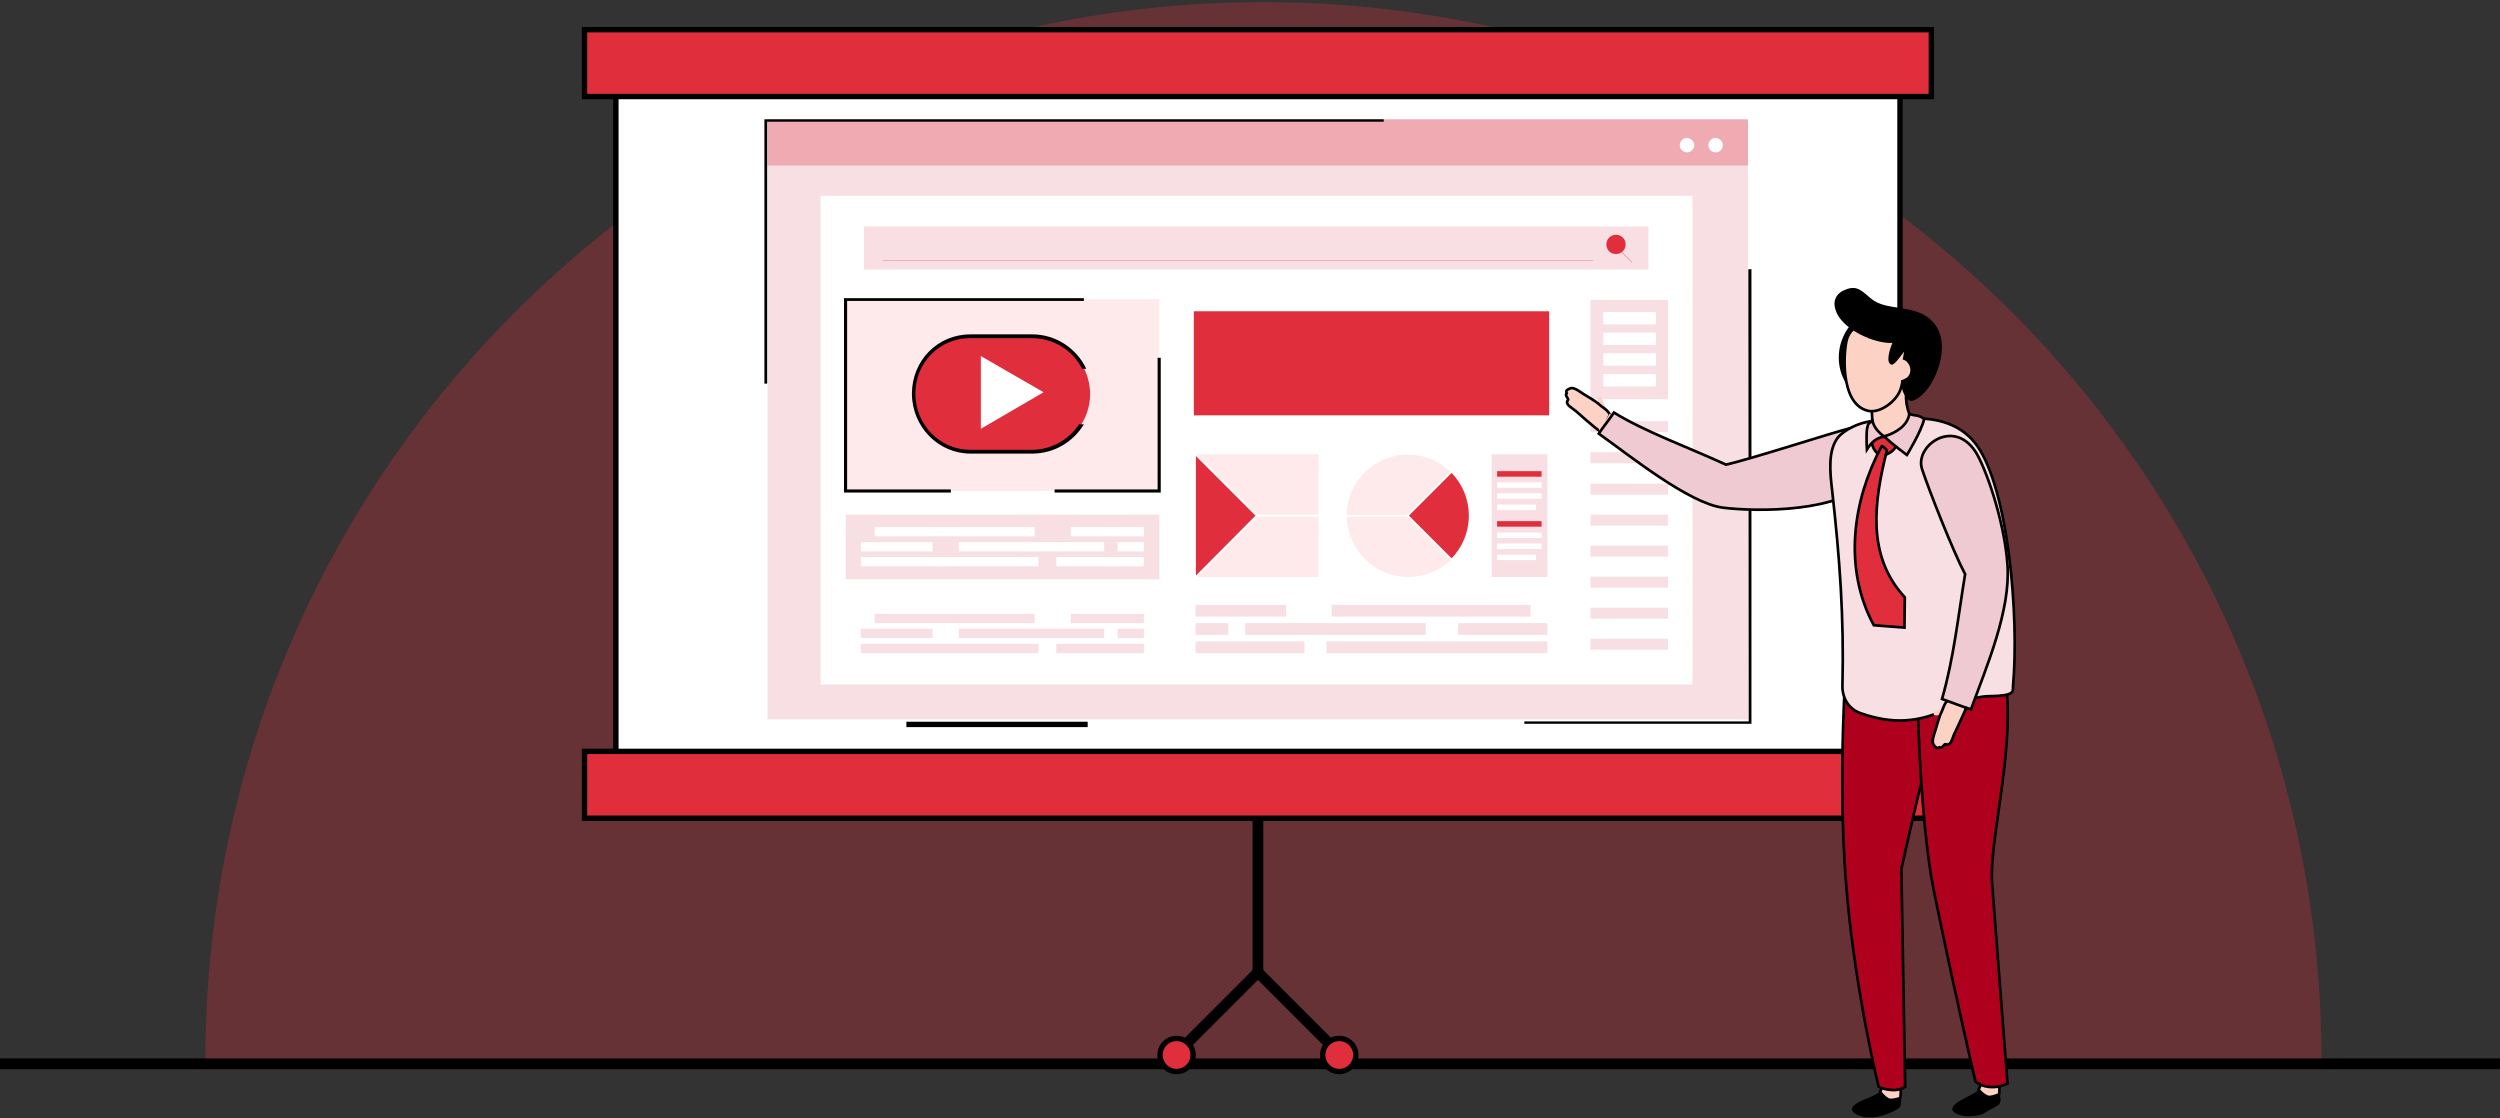 <?xml version="1.0" encoding="UTF-8"?>
<svg width="465px" height="208px" viewBox="0 0 465 208" version="1.1" xmlns="http://www.w3.org/2000/svg" xmlns:xlink="http://www.w3.org/1999/xlink">
    <rect x="0" y="0" width="465" height="208" fill="#333333" stroke="none"/>
    <title>04 - training and workshop</title>
    <g id="Page-1" stroke="none" stroke-width="1" fill="none" fill-rule="evenodd">
        <g id="Havain_etusivu_v1" transform="translate(-734, -4997)">
            <g id="MITÄ-SAAT" transform="translate(0, 4724.395)">
                <g id="04---training-and-workshop" transform="translate(734, 273)">
                    <g id="Group" fill-rule="nonzero">
                        <g opacity="0.3" transform="translate(38.205, 0)" fill="#E02E3D" id="Path">
                            <path d="M196.795,0 C88.077,0 0,88.077 0,196.795 L393.59,196.795 C393.59,88.077 305.513,0 196.795,0 Z"></path>
                        </g>
                        <rect id="Rectangle" fill="#000000" x="0" y="196.474" width="465" height="2"></rect>
                    </g>
                    <g id="Group" transform="translate(108.718, 5.128)">
                        <g stroke="#000000">
                            <g>
                                <line x1="125.256" y1="145.577" x2="125.256" y2="175.192" id="Path" stroke-width="2"></line>
                                <g transform="translate(109.872, 175.064)" id="Path" stroke-width="2">
                                    <line x1="15.641" y1="7.2876178e-14" x2="0" y2="15.641"></line>
                                    <line x1="15.128" y1="7.2876178e-14" x2="30.769" y2="15.641"></line>
                                </g>
                                <rect id="Rectangle" fill="#FFFFFF" fill-rule="nonzero" x="5.833" y="8.333" width="238.846" height="136.282"></rect>
                                <rect id="Rectangle" fill="#E02E3D" fill-rule="nonzero" x="0" y="0" width="250.513" height="12.436"></rect>
                                <rect id="Rectangle" fill="#E02E3D" fill-rule="nonzero" x="0" y="134.231" width="250.513" height="12.436"></rect>
                            </g>
                            <g transform="translate(107.051, 187.628)" fill="#E02E3D" fill-rule="nonzero" id="Oval">
                                <circle cx="3.077" cy="3.077" r="3.077"></circle>
                                <circle cx="33.333" cy="3.077" r="3.077"></circle>
                            </g>
                        </g>
                        <rect id="Rectangle" fill="#F7DFE4" fill-rule="nonzero" x="34.038" y="16.667" width="182.372" height="111.603"></rect>
                        <g opacity="0.3" transform="translate(34.038, 16.667)" fill="#E02E3D" fill-rule="nonzero" id="Rectangle">
                            <rect x="-3.6438089e-14" y="0" width="182.372" height="8.59"></rect>
                        </g>
                        <rect id="Rectangle" fill="#FFFFFF" fill-rule="nonzero" x="43.91" y="30.897" width="162.179" height="90.897"></rect>
                        <rect id="Rectangle" fill="#F7DFE4" fill-rule="nonzero" x="51.987" y="36.603" width="145.897" height="8.013"></rect>
                        <rect id="Rectangle" fill="#F7DFE4" fill-rule="nonzero" x="48.59" y="90.192" width="58.333" height="12.051"></rect>
                        <rect id="Rectangle" fill="#FCB4BD" fill-rule="nonzero" opacity="0.3" x="48.59" y="50.128" width="58.333" height="35.641"></rect>
                        <g transform="translate(51.41, 92.5)" fill="#FFFFFF" fill-rule="nonzero" id="Rectangle">
                            <rect x="39.038" y="0" width="13.59" height="1.731"></rect>
                            <rect x="2.564" y="0" width="29.744" height="1.731"></rect>
                            <rect x="0" y="2.821" width="13.333" height="1.731"></rect>
                            <rect x="47.756" y="2.821" width="4.872" height="1.731"></rect>
                            <rect x="18.205" y="2.821" width="27.051" height="1.731"></rect>
                            <rect x="36.346" y="5.577" width="16.282" height="1.731"></rect>
                            <rect x="0" y="5.577" width="33.013" height="1.731"></rect>
                        </g>
                        <g transform="translate(51.41, 108.654)" fill="#F7DFE4" fill-rule="nonzero" id="Rectangle">
                            <rect x="39.038" y="0" width="13.59" height="1.731"></rect>
                            <rect x="2.564" y="0" width="29.744" height="1.731"></rect>
                            <rect x="0" y="2.756" width="13.333" height="1.731"></rect>
                            <rect x="47.756" y="2.756" width="4.872" height="1.731"></rect>
                            <rect x="18.205" y="2.756" width="27.051" height="1.731"></rect>
                            <rect x="36.346" y="5.577" width="16.282" height="1.731"></rect>
                            <rect x="0" y="5.577" width="33.013" height="1.731"></rect>
                        </g>
                        <g transform="translate(113.654, 106.987)" fill="#F7DFE4" fill-rule="nonzero" id="Rectangle">
                            <rect x="-3.6438089e-14" y="0" width="16.859" height="2.179"></rect>
                            <rect x="25.321" y="0" width="36.987" height="2.179"></rect>
                            <rect x="48.846" y="3.397" width="16.603" height="2.179"></rect>
                            <rect x="-3.6438089e-14" y="3.397" width="6.09" height="2.179"></rect>
                            <rect x="9.231" y="3.397" width="33.59" height="2.179"></rect>
                            <rect x="-3.6438089e-14" y="6.795" width="20.256" height="2.179"></rect>
                            <rect x="24.359" y="6.795" width="41.09" height="2.179"></rect>
                        </g>
                        <rect id="Rectangle" fill="#F7DFE4" fill-rule="nonzero" x="187.115" y="72.821" width="14.423" height="2.051"></rect>
                        <rect id="Rectangle" fill="#F7DFE4" fill-rule="nonzero" x="187.115" y="50.256" width="14.423" height="18.462"></rect>
                        <rect id="Rectangle" fill="#F7DFE4" fill-rule="nonzero" x="187.115" y="78.59" width="14.423" height="2.051"></rect>
                        <rect id="Rectangle" fill="#F7DFE4" fill-rule="nonzero" x="187.115" y="84.423" width="14.423" height="2.051"></rect>
                        <rect id="Rectangle" fill="#F7DFE4" fill-rule="nonzero" x="187.115" y="90.192" width="14.423" height="2.051"></rect>
                        <rect id="Rectangle" fill="#F7DFE4" fill-rule="nonzero" x="187.115" y="95.962" width="14.423" height="2.051"></rect>
                        <rect id="Rectangle" fill="#F7DFE4" fill-rule="nonzero" x="187.115" y="101.731" width="14.423" height="2.051"></rect>
                        <rect id="Rectangle" fill="#F7DFE4" fill-rule="nonzero" x="187.115" y="107.5" width="14.423" height="2.051"></rect>
                        <rect id="Rectangle" fill="#F7DFE4" fill-rule="nonzero" x="187.115" y="113.269" width="14.423" height="2.051"></rect>
                        <path d="M211.731,21.474 C211.731,22.179 211.154,22.821 210.385,22.821 C209.679,22.821 209.038,22.244 209.038,21.474 C209.038,20.769 209.615,20.128 210.385,20.128 C211.154,20.192 211.731,20.769 211.731,21.474 Z" id="Path" fill="#FFFFFF" fill-rule="nonzero"></path>
                        <path d="M206.41,21.474 C206.41,22.179 205.833,22.821 205.064,22.821 C204.359,22.821 203.718,22.244 203.718,21.474 C203.718,20.769 204.295,20.128 205.064,20.128 C205.833,20.192 206.41,20.769 206.41,21.474 Z" id="Path" fill="#FFFFFF" fill-rule="nonzero"></path>
                        <path d="M83.205,78.526 L71.731,78.526 C65.769,78.526 61.154,73.59 61.154,67.628 L61.154,67.756 C61.154,61.795 65.769,57.051 71.731,57.051 L83.205,57.051 C89.167,57.051 94.038,61.859 94.038,67.756 C94.038,73.718 89.167,78.526 83.205,78.526 Z" id="Path" fill="#E02E3D" fill-rule="nonzero"></path>
                        <polygon id="Path" fill="#FFFFFF" fill-rule="nonzero" points="73.718 74.231 73.718 60.705 85.385 67.436"></polygon>
                        <rect id="Rectangle" fill="#FFFFFF" fill-rule="nonzero" x="189.487" y="52.5" width="9.808" height="2.308"></rect>
                        <rect id="Rectangle" fill="#FFFFFF" fill-rule="nonzero" x="189.487" y="56.346" width="9.808" height="2.308"></rect>
                        <rect id="Rectangle" fill="#FFFFFF" fill-rule="nonzero" x="189.487" y="60.192" width="9.808" height="2.308"></rect>
                        <rect id="Rectangle" fill="#FFFFFF" fill-rule="nonzero" x="189.487" y="64.038" width="9.808" height="2.308"></rect>
                        <path d="M187.628,42.949 L55.449,42.949 L187.628,42.949 Z" id="Path" stroke="#E02E3D" stroke-width="0.05"></path>
                        <g transform="translate(190.064, 38.141)" fill="#E02E3D" fill-rule="nonzero">
                            <polygon id="Rectangle" transform="translate(3.818, 4.199) rotate(-45) translate(-3.818, -4.199) " points="3.786 2.885 3.85 2.885 3.85 5.513 3.786 5.513"></polygon>
                            <path d="M0,1.795 C0,0.833 0.769,0 1.795,0 C2.756,0 3.59,0.769 3.59,1.795 C3.59,2.756 2.821,3.59 1.795,3.59 C0.769,3.59 0,2.821 0,1.795 Z" id="Path"></path>
                        </g>
                        <polygon id="Path" fill="#E02E3D" fill-rule="nonzero" points="124.808 90.385 113.718 79.295 113.718 101.538"></polygon>
                        <polygon id="Path" fill="#FCB4BD" fill-rule="nonzero" opacity="0.3" points="113.974 101.795 136.538 101.795 136.538 90.577 125.192 90.577"></polygon>
                        <polygon id="Path" fill="#FCB4BD" fill-rule="nonzero" opacity="0.3" points="113.974 78.974 125.192 90.192 136.538 90.192 136.538 78.974"></polygon>
                        <path d="M153.013,90.577 L141.795,90.577 C141.923,96.795 146.987,101.795 153.205,101.795 C156.282,101.795 159.038,100.577 161.09,98.654 L153.013,90.577 Z" id="Path" fill="#FCB4BD" fill-rule="nonzero" opacity="0.3"></path>
                        <path d="M161.282,98.333 C163.269,96.282 164.487,93.462 164.487,90.385 C164.487,87.308 163.269,84.487 161.282,82.436 L153.333,90.385 L161.282,98.333 Z" id="Path" fill="#E02E3D" fill-rule="nonzero"></path>
                        <path d="M153.013,90.192 L161.026,82.179 C158.974,80.192 156.218,79.038 153.141,79.038 C146.923,79.038 141.859,84.038 141.731,90.256 L153.013,90.256 L153.013,90.192 L153.013,90.192 Z" id="Path" fill="#FCB4BD" fill-rule="nonzero" opacity="0.3"></path>
                        <rect id="Rectangle" fill="#F7DFE4" fill-rule="nonzero" x="168.718" y="78.974" width="10.385" height="22.821"></rect>
                        <rect id="Rectangle" fill="#E02E3D" fill-rule="nonzero" x="169.744" y="82.115" width="8.269" height="1.026"></rect>
                        <rect id="Rectangle" fill="#FFFFFF" fill-rule="nonzero" x="169.744" y="84.167" width="8.269" height="1.026"></rect>
                        <rect id="Rectangle" fill="#FFFFFF" fill-rule="nonzero" x="169.744" y="86.218" width="8.269" height="1.026"></rect>
                        <rect id="Rectangle" fill="#FFFFFF" fill-rule="nonzero" x="169.744" y="88.333" width="7.244" height="1.026"></rect>
                        <rect id="Rectangle" fill="#FFFFFF" fill-rule="nonzero" x="169.744" y="93.526" width="8.269" height="1.026"></rect>
                        <rect id="Rectangle" fill="#FFFFFF" fill-rule="nonzero" x="169.744" y="95.577" width="8.269" height="1.026"></rect>
                        <rect id="Rectangle" fill="#FFFFFF" fill-rule="nonzero" x="169.744" y="97.628" width="7.244" height="1.026"></rect>
                        <rect id="Rectangle" fill="#E02E3D" fill-rule="nonzero" x="169.744" y="91.41" width="8.269" height="1.026"></rect>
                        <polygon id="Path" fill="#000000" fill-rule="nonzero" points="216.474 44.551 216.538 128.654 174.808 128.654 174.808 129.103 217.051 129.103 217.051 44.551"></polygon>
                        <polygon id="Path" fill="#000000" fill-rule="nonzero" points="33.974 65.833 33.974 17.115 148.654 17.115 148.654 16.667 33.462 16.667 33.462 65.833"></polygon>
                        <rect id="Rectangle" fill="#000000" fill-rule="nonzero" x="59.872" y="128.718" width="33.718" height="1"></rect>
                        <g transform="translate(48.269, 49.936)" fill="#000000" fill-rule="nonzero" id="Path">
                            <polygon points="19.872 35.577 0.577 35.577 0.577 0.513 44.615 0.513 44.615 0 0 0 0 36.154 19.872 36.154"></polygon>
                            <polygon points="58.333 11.09 58.333 35.577 39.167 35.577 39.167 36.154 58.91 36.154 58.91 11.09"></polygon>
                        </g>
                        <path d="M91.987,73.397 C90.128,76.218 86.859,78.141 83.205,78.141 L71.731,78.141 C66.09,78.141 61.538,73.462 61.538,67.692 C61.538,61.923 66.026,57.372 71.731,57.372 L83.205,57.372 C87.308,57.372 90.833,59.679 92.564,63.077 L93.333,63.077 C91.538,59.295 87.692,56.667 83.269,56.667 L71.795,56.667 C65.705,56.667 60.962,61.474 60.897,67.628 L60.897,67.756 L60.897,67.756 C60.962,73.91 65.833,78.846 71.795,78.846 L83.269,78.846 C87.372,78.846 90.897,76.667 92.885,73.397 L91.987,73.397 L91.987,73.397 Z" id="Path" fill="#000000" fill-rule="nonzero"></path>
                        <rect id="Rectangle" fill="#E02E3D" fill-rule="nonzero" x="113.333" y="52.372" width="66.09" height="19.359"></rect>
                    </g>
                    <g id="Group" transform="translate(291.276, 53.163)" fill-rule="nonzero">
                        <path d="M62.057,149.529 L59.429,148.054 C59.429,148.054 58.852,148.888 58.403,149.465 C57.506,150.554 53.211,151.26 53.211,152.798 C53.211,153.567 54.813,154.208 56.095,154.272 C57.378,154.337 58.467,154.08 59.236,153.824 C60.006,153.567 61.736,152.862 62.057,152.413 C62.57,151.58 62.185,150.683 62.185,150.683 C62.249,149.849 62.057,149.529 62.057,149.529 Z" id="Path" fill="#000000"></path>
                        <path d="M58.66,147.99 C58.66,147.99 59.044,148.631 58.403,149.465 C58.403,149.465 58.916,150.362 59.942,150.939 C60.519,151.26 62.185,150.683 62.185,150.683 C62.313,149.849 62.249,148.631 62.249,148.631 L58.66,147.99 Z" id="Path" stroke="#000000" stroke-width="0.5" fill="#FCD2C5"></path>
                        <path d="M52.762,61.58 C52.506,63.375 50.262,88.375 52.121,111.131 C53.724,130.683 58.147,148.567 58.147,148.567 C58.211,148.696 61.224,149.913 63.083,148.567 L62.378,108.054 C62.378,108.054 68.403,80.683 69.685,79.721 L69.685,63.054 C63.275,63.439 54.878,62.478 52.762,61.58 Z" id="Path" stroke="#000000" stroke-width="0.5" fill="#AF001E"></path>
                        <path d="M80.39,148.888 L77.634,147.606 C77.634,147.606 77.121,148.503 76.736,149.08 C75.903,150.234 71.736,151.324 71.865,152.798 C71.929,153.567 73.595,154.08 74.878,154.08 C76.16,154.016 77.313,153.888 77.954,153.375 C78.788,152.798 80.39,152.221 80.647,151.708 C81.095,150.875 80.583,149.978 80.583,149.978 C80.647,149.144 80.39,148.888 80.39,148.888 Z" id="Path" fill="#000000"></path>
                        <path d="M77.057,147.478 C77.057,147.478 77.313,148.183 76.736,149.08 C76.736,149.08 77.313,149.978 78.403,150.426 C78.98,150.683 80.583,149.978 80.583,149.978 C80.647,149.144 80.583,147.862 80.583,147.862 L77.057,147.478 Z" id="Path" stroke="#000000" stroke-width="0.5" fill="#FCD2C5"></path>
                        <path d="M79.493,64.721 C73.147,65.619 67.442,69.401 65.262,68.696 C65.134,70.554 65.583,98.183 68.403,112.029 C72.313,131.196 76.16,147.606 76.16,147.606 C76.16,147.606 78.403,149.657 82.121,147.99 L79.236,110.554 C78.66,100.298 85.903,78.567 79.493,64.721 Z" id="Path" stroke="#000000" stroke-width="0.5" fill="#AF001E"></path>
                        <path d="M54.878,5.106 C48.66,9.337 49.301,19.529 57.762,21.708 C59.621,22.157 61.993,11.003 60.967,9.208 C63.531,8.631 65.711,8.952 68.083,9.208 C65.454,4.785 59.621,1.901 54.878,5.106 Z" id="Path" fill="#000000"></path>
                        <path d="M6.16,20.298 C5.711,20.49 5.967,21.965 6.16,22.157 C6.672,22.67 7.313,22.478 7.762,22.926 C7.378,22.285 6.993,21.58 6.801,20.875 C6.672,20.554 6.672,20.106 6.16,20.298 Z" id="Path" fill="#FCD2C5"></path>
                        <path d="M6.224,21.708 C5.647,21.131 3.66,19.978 3.339,19.785 C2.442,19.208 2.057,18.888 1.48,18.696 C0.903,18.503 0.583,18.76 0.262,18.952 C-0.058,19.144 0.07,19.401 0.134,19.593 C-0.315,19.913 0.519,20.619 0.39,20.811 C-0.251,21.644 0.839,22.093 1.865,22.926 C1.929,22.99 5.647,26.324 6.352,26.644 C6.929,26.452 8.147,23.631 8.147,23.567 C7.762,22.67 6.865,22.285 6.224,21.708 Z" id="Path" stroke="#000000" stroke-width="0.5" fill="#FCD2C5"></path>
                        <path d="M31.288,34.721 C23.788,30.747 15.262,28.183 8.083,23.375 C7.57,24.529 6.672,25.362 6.095,26.388 C10.583,31.003 25.39,41.131 30.326,39.913 C33.531,39.144 31.672,34.978 31.288,34.721 Z" id="Path" fill="#FCD2C5"></path>
                        <path d="M53.467,29.016 C47.249,27.99 37.313,32.926 31.865,33.375 C25.198,33.952 26.352,39.08 29.236,39.849 C36.801,41.901 51.095,40.042 55.775,35.426 C57.826,33.503 54.621,29.208 53.467,29.016 Z" id="Path" fill="#FCD2C5"></path>
                        <path d="M52.954,26.067 C49.942,26.772 33.98,31.965 29.749,32.862 C22.634,29.593 14.621,26.708 8.916,23.183 C8.019,24.529 6.993,25.747 6.095,27.093 C11.929,31.26 22.954,40.106 29.236,40.875 C35.519,41.644 51.352,41.837 56.801,35.426 C58.66,33.311 58.788,24.785 52.954,26.067 Z" id="Path" stroke="#000000" stroke-width="0.5" fill="#EFCAD3"></path>
                        <path d="M58.852,24.657 C54.557,24.529 51.416,26.772 50.647,27.734 C48.66,30.17 49.108,34.337 49.493,37.606 C50.903,50.106 51.736,61.26 51.416,74.08 C51.352,75.683 52.185,78.183 54.749,79.08 C66.993,83.439 72.121,76.067 78.531,75.939 C83.66,75.875 83.083,75.106 83.147,74.016 C84.301,61.196 82.313,37.542 76.416,29.272 C71.16,22.029 60.967,24.785 58.852,24.657 Z" id="Path" stroke="#000000" stroke-width="0.5" fill="#F7DFE4"></path>
                        <path d="M68.916,78.631 C68.595,78.824 68.147,79.016 68.467,79.401 C68.788,79.785 70.134,79.144 70.262,78.888 C70.647,78.247 70.262,77.734 70.583,77.093 C70.134,77.67 69.557,78.247 68.916,78.631 Z" id="Path" fill="#FCD2C5"></path>
                        <path d="M71.16,76.58 C70.326,77.221 70.198,78.183 69.813,78.952 C69.429,79.657 68.852,81.837 68.724,82.221 C68.403,83.247 68.211,83.696 68.211,84.337 C68.211,84.913 68.531,85.17 68.788,85.426 C69.044,85.683 69.236,85.49 69.493,85.426 C69.942,85.811 70.326,84.785 70.583,84.849 C71.608,85.234 71.736,84.08 72.249,82.862 C72.249,82.798 74.493,78.311 74.621,77.542 C74.236,77.029 71.16,76.58 71.16,76.58 Z" id="Path" stroke="#000000" stroke-width="0.5" fill="#FCD2C5"></path>
                        <path d="M76.095,50.426 C75.775,50.49 75.775,50.811 75.711,51.26 C73.852,59.529 73.531,68.567 70.839,76.772 C72.057,76.965 73.339,77.542 74.429,77.798 C77.634,72.221 83.083,55.426 80.967,50.811 C78.788,46.196 77.57,50.234 76.095,50.426 Z" id="Path" fill="#FCD2C5"></path>
                        <path d="M73.211,29.144 C70.839,27.413 66.224,32.413 66.48,33.567 C67.954,40.106 72.249,45.426 74.172,50.875 C76.608,57.542 81.095,54.913 81.16,51.837 C81.288,43.696 78.595,33.119 73.211,29.144 Z" id="Path" fill="#FCD2C5"></path>
                        <path d="M76.095,30.362 C71.993,24.208 64.813,29.401 66.224,33.696 C67.506,37.606 72.057,49.144 74.236,53.247 C72.954,61.003 72.121,68.888 69.942,76.452 C71.736,77.093 73.467,77.798 75.326,78.375 C78.275,70.298 82.698,59.978 82.121,51.58 C81.544,43.054 77.826,32.862 76.095,30.362 Z" id="Path" stroke="#000000" stroke-width="0.5" fill="#EFCAD3"></path>
                        <path d="M63.595,17.606 C61.288,18.247 58.724,19.016 56.352,18.696 C56.608,21.131 57.121,23.567 56.929,26.067 C59.044,28.888 63.083,27.99 64.749,25.234 C63.339,22.99 62.826,20.234 63.595,17.606 Z" id="Path" stroke="#000000" stroke-width="0.5" fill="#FCD2C5"></path>
                        <path d="M60.262,7.798 C58.403,6.965 53.724,5.426 52.313,9.337 C51.672,11.067 50.711,21.644 56.224,22.862 C58.531,23.375 61.736,20.875 62.313,18.567 C62.506,17.798 63.083,15.619 63.083,15.619 C63.98,12.285 63.211,9.144 60.262,7.798 Z" id="Path" stroke="#000000" stroke-width="0.5" fill="#FCD2C5"></path>
                        <path d="M67.506,5.619 C64.236,3.054 59.557,4.272 56.801,2.029 C54.942,0.49 54.108,-0.599 51.865,0.362 C50.134,1.067 49.301,2.67 50.519,4.978 C52.057,7.862 57.249,10.362 60.711,10.234 C60.134,11.58 59.429,14.016 60.583,14.272 C61.095,14.401 62.634,12.157 62.89,11.837 C62.506,13.888 61.736,18.054 63.019,19.978 C63.467,20.683 63.98,22.029 66.48,19.657 C68.98,17.285 72.249,9.401 67.506,5.619 Z" id="Path" fill="#000000"></path>
                        <path d="M63.211,13.567 C62.89,13.311 62.185,13.183 61.801,13.247 C61.48,14.593 61.352,15.875 61.352,17.285 C62.185,17.285 63.467,16.965 63.852,16.131 C64.301,15.234 63.98,14.208 63.211,13.567 Z" id="Path" fill="#FCD2C5"></path>
                        <path d="M57.057,27.99 C56.48,29.08 57.634,31.003 58.66,31.131 C59.749,31.26 61.801,29.849 61.288,28.888 C60.775,27.862 57.634,26.837 57.057,27.99 Z" id="Path" stroke="#000000" stroke-width="0.5" fill="#E02E3D"></path>
                        <path d="M59.685,30.234 C59.685,30.106 58.788,29.272 58.724,29.401 C53.275,39.593 51.544,52.157 57.249,62.734 C59.172,62.862 61.031,63.054 62.954,63.183 C62.954,61.324 63.019,59.401 63.019,57.542 C55.839,49.785 57.313,39.657 59.685,30.234 Z" id="Path" stroke="#000000" stroke-width="0.5" fill="#E02E3D"></path>
                        <path d="M59.172,27.606 C60.775,29.144 63.403,31.067 63.403,31.067 C63.403,31.067 66.095,26.708 66.608,24.401 C65.711,23.567 64.942,23.824 63.852,23.439 C63.531,25.747 61.031,27.093 59.172,27.606 Z" id="Path" stroke="#000000" stroke-width="0.5" fill="#EFCAD3"></path>
                        <path d="M56.993,24.721 C56.416,25.17 56.224,25.042 56.031,26.003 C55.839,26.965 55.903,28.888 55.967,30.042 C56.736,28.824 57.634,27.862 59.172,27.67 C58.147,26.837 57.313,26.003 56.993,24.721 Z" id="Path" stroke="#000000" stroke-width="0.5" fill="#EFCAD3"></path>
                    </g>
                </g>
            </g>
        </g>
    </g>
</svg>
